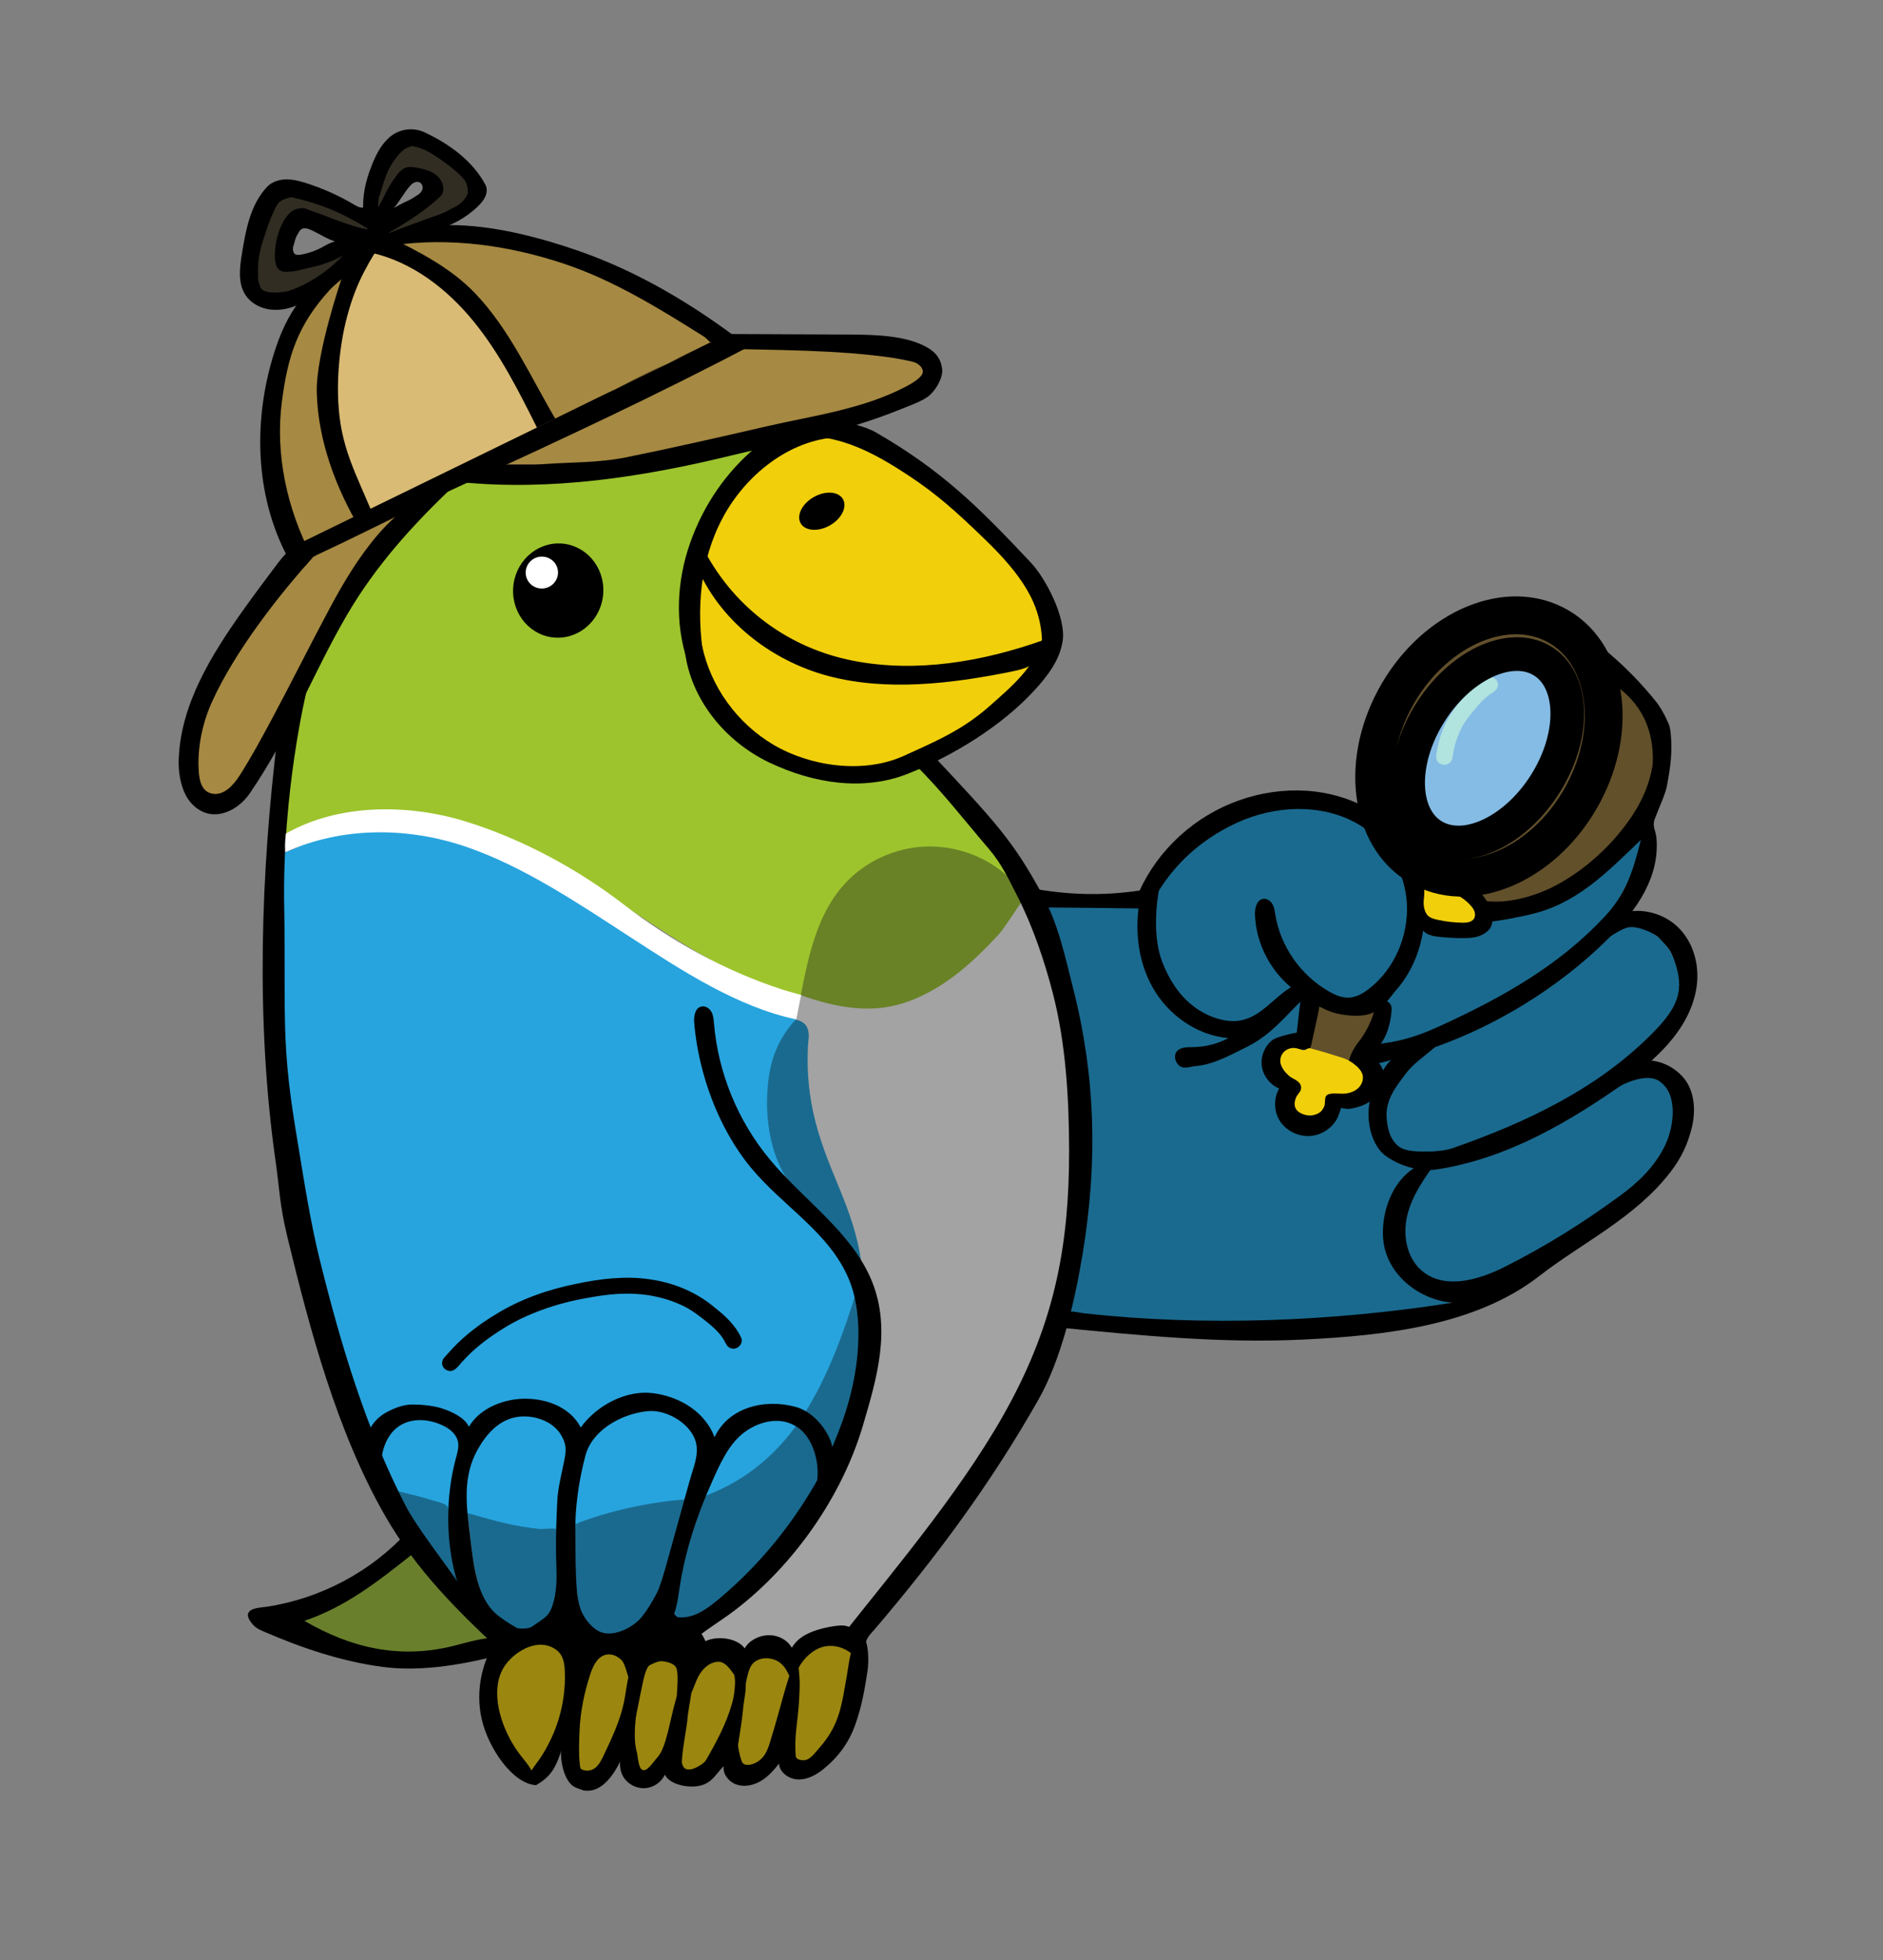 <?xml version="1.0" encoding="UTF-8"?> <svg xmlns="http://www.w3.org/2000/svg" width="99" height="103" viewBox="0 0 99 103" fill="none"><rect x="0" y="0" width="99" height="103" fill="#808080" stroke="none"/> <g clip-path="url(#clip0_1177_916)"> <path d="M72.243 58.621C72.205 58.418 72.037 58.35 71.828 58.342L72.164 59.182C72.214 58.995 72.278 58.808 72.243 58.621Z" fill="#1A6A8F"></path> <path d="M66.667 56.825C66.294 56.448 66.099 56.136 66.333 55.613C66.546 55.14 66.967 54.887 67.458 54.663C67.693 54.554 68.117 54.57 68.318 54.415C68.322 54.412 68.393 54.096 68.398 54.093C68.312 53.949 68.299 54.009 68.455 53.922C68.465 53.916 68.347 53.75 68.357 53.745C68.355 53.718 68.416 53.509 68.414 53.482C68.381 53.406 68.438 53.273 68.468 53.198C68.504 52.718 68.558 52.728 68.988 52.542C69.105 52.491 69.244 52.521 69.344 52.593C69.347 52.593 69.351 52.592 69.355 52.592C69.317 52.524 69.381 52.568 69.519 52.601C69.522 52.602 69.525 52.603 69.528 52.605L69.322 52.09C67.806 51.967 65.818 52.879 65.124 53.439C64.829 53.677 64.892 54.3 64.566 54.497C63.859 54.922 65.982 56.253 66.432 56.931C66.581 57.156 66.79 57.34 66.933 57.566C66.909 57.286 66.86 57.02 66.667 56.825Z" fill="#1A6A8F"></path> <path d="M69.613 58.163C69.564 58.178 69.514 58.193 69.463 58.208C69.259 58.265 69.124 58.136 69.091 57.981C68.973 57.995 68.859 58 68.751 57.982C68.523 57.945 68.396 57.69 68.469 57.517C68.416 57.469 68.371 57.417 68.333 57.361C68.31 57.349 68.287 57.336 68.264 57.322C68.204 57.283 68.164 57.231 68.142 57.174C68.104 57.148 68.069 57.112 68.042 57.062C67.997 56.98 67.951 56.882 67.913 56.779C67.89 56.736 67.875 56.691 67.871 56.644C67.869 56.638 67.867 56.632 67.865 56.625C67.773 56.584 67.694 56.531 67.627 56.465C67.549 56.444 67.472 56.42 67.394 56.399C67.374 56.394 67.357 56.386 67.34 56.379C67.354 56.456 67.337 56.528 67.3 56.588C67.498 56.862 67.558 57.158 67.561 57.526C67.566 58.167 67.799 58.571 68.397 58.896C69.006 59.227 69.501 58.903 69.905 58.444C69.743 58.432 69.636 58.301 69.613 58.163Z" fill="#1A6A8F"></path> <path d="M68.379 59.6C67.981 59.455 67.579 59.184 67.305 58.842C67.609 59.555 68.566 59.923 69.294 59.621C68.997 59.704 68.682 59.709 68.379 59.6Z" fill="#1A6A8F"></path> <path d="M71.689 57.998C71.418 58.233 71.076 58.301 70.773 58.494C70.904 58.464 71.05 58.45 71.223 58.415C71.413 58.377 71.636 58.334 71.827 58.341L71.689 57.998Z" fill="#1A6A8F"></path> <path d="M72.165 59.181C72.149 59.245 72.133 59.308 72.123 59.373C72.084 59.625 72.212 59.953 72.474 59.953L72.165 59.181Z" fill="#1A6A8F"></path> <path d="M77.595 33.166C75.065 34.421 73.171 36.831 72.591 39.532C72.355 40.629 72.329 41.783 72.653 42.857C72.978 43.931 73.673 44.917 74.663 45.489C76.182 46.366 78.196 46.134 79.704 45.232C81.211 44.33 82.272 42.855 83.038 41.304C83.565 40.233 83.976 39.095 84.084 37.914C84.192 36.734 83.983 35.504 83.346 34.495C82.709 33.486 81.489 32.536 80.276 32.419C80.009 32.394 79.82 32.194 79.574 32.301C79.328 32.407 79.157 33.027 79.137 33.287C79.113 33.605 79.366 33.886 79.655 34.036C79.944 34.185 80.217 34.511 80.524 34.623C81.391 34.94 82.087 35.441 82.369 36.3C82.65 37.158 82.604 38.093 82.39 38.97C81.844 41.219 80.175 43.184 78.01 44.137C77.282 44.457 76.456 44.668 75.687 44.462C74.655 44.185 73.954 43.184 73.789 42.156C73.624 41.127 73.905 40.077 74.29 39.104C74.978 37.368 76.11 35.67 77.86 34.916C78.34 34.71 79.399 34.582 79.92 34.521C80.533 34.449 80.161 32.901 79.832 32.505C79.595 32.221 78.869 32.542 78.507 32.643C78.141 32.743 77.872 33.029 77.595 33.166Z" fill="#62502B"></path> <path d="M80.032 35.168C79.427 35.031 79.24 35.892 79.853 35.99C79.908 35.995 80.03 36.017 80.087 36.027C80.136 36.042 80.186 36.053 80.238 36.046C80.451 36.057 80.632 35.877 80.658 35.678C80.69 35.3 80.35 35.199 80.032 35.168Z" fill="#B1E3DF"></path> <path d="M54.772 47.458C55.699 47.394 56.857 47.256 57.785 47.303C58.714 47.35 59.612 47.939 60.379 47.425C60.956 47.039 61.112 45.813 61.542 45.276C63.011 43.447 65.383 42.665 67.756 42.437C70.129 42.208 72.691 43.365 73.678 45.473C74.647 47.542 74.328 49.194 73.424 51.295C73.206 51.802 71.853 52.95 71.405 53.032C70.355 53.227 68.947 52.214 67.913 52.479C67.065 52.697 66.611 53.888 65.833 54.279C65.017 54.691 64.067 53.592 63.198 53.303C62.329 53.015 61.37 52.707 60.517 53.043" fill="#1A6A8F"></path> <path d="M71.362 57.999C72.135 58.018 72.813 57.226 72.655 56.49C72.582 56.147 72.187 56.093 72.169 55.744C72.136 55.086 72.995 54.305 73.016 53.645C73.027 53.304 72.855 52.968 72.91 52.632C72.984 52.175 73.432 51.881 73.717 51.51C74.235 50.837 73.906 49.44 74.614 48.956C75.36 48.446 76.378 48.856 77.288 48.833C77.586 48.826 77.807 48.945 77.92 48.676C77.978 48.536 77.943 48.282 78.052 48.173C78.122 48.102 78.729 48.31 78.827 48.29C79.509 48.147 80.191 48.005 80.84 47.953C82.94 47.031 84.836 45.664 86.356 43.978C86.002 45.684 85.229 47.307 84.12 48.675C85.228 48.252 86.574 48.6 87.387 49.443C88.199 50.286 88.475 51.558 88.172 52.678C87.87 53.798 87.028 54.751 85.976 55.295C86.895 55.998 87.873 56.787 88.13 57.896C88.418 59.133 87.712 60.386 86.875 61.361C85.459 63.008 83.618 64.252 81.751 65.398C79.74 66.633 77.671 67.781 75.723 68.691C69.853 69.895 63.793 70.216 57.828 69.64C57.311 69.591 56.74 69.504 56.42 69.109C56.083 68.693 56.156 68.1 56.237 67.575C57.248 61.042 56.62 53.769 54.776 47.417" fill="#1A6A8F"></path> <path d="M77.401 46.428C77.658 47.035 78.01 47.724 78.674 47.852C78.895 47.894 79.124 47.865 79.346 47.826C81.481 47.453 83.39 46.222 84.848 44.659C85.674 43.774 86.382 42.762 86.762 41.625C87.143 40.489 87.173 39.218 86.691 38.12C86.242 37.1 85.397 36.304 84.572 35.536C84.54 37.257 84.466 39.006 83.897 40.637C82.924 43.43 80.443 45.684 77.401 46.428Z" fill="#62502B"></path> <path d="M69.331 52.831C69.167 53.628 68.935 54.401 68.847 55.21C69.547 55.195 70.336 55.714 70.887 56.131C71.214 55.727 71.562 55.058 71.82 54.607C72.076 54.157 72.413 53.427 72.427 52.913C72.058 53.288 71.268 53.342 70.746 53.233C70.225 53.122 69.802 53.107 69.352 52.83C69.342 52.869 69.33 52.908 69.331 52.831Z" fill="#62502B"></path> <path d="M81.621 35.41C81.236 34.921 80.379 34.738 79.745 34.741C79.111 34.745 77.943 35.264 77.397 35.578C75.864 36.458 75.019 37.751 74.5 39.405C74.23 40.269 73.938 41.623 74.221 42.481C74.505 43.34 75.738 43.892 76.665 43.911C77.262 43.923 78.375 43.435 78.873 43.115C80.519 42.061 81.349 40.73 81.921 38.897C82.085 38.368 82.065 37.731 82.013 37.182C81.962 36.633 81.942 35.817 81.621 35.41Z" fill="#85BCE5"></path> <path d="M72.058 42.562C69.959 41.354 67.433 41.25 65.136 42.062C62.84 42.873 60.91 44.624 59.92 46.797C58.021 47.087 56.068 47.037 54.13 46.658C54.236 46.999 54.341 47.342 54.447 47.684C56.315 47.695 58.48 47.719 60.408 47.748C61.4 45.693 62.977 44.18 65.043 43.232C67.108 42.285 69.684 42.204 71.587 43.422C73.007 44.33 73.888 45.866 73.969 47.519C74.049 49.172 73.328 50.9 72.004 51.941C71.693 52.185 71.334 52.403 70.936 52.425C70.552 52.447 70.184 52.284 69.854 52.093C68.38 51.243 67.326 49.736 67.055 48.088C67.023 47.897 67 47.7 66.908 47.529C66.816 47.358 66.634 47.216 66.435 47.233C66.084 47.265 65.969 47.708 65.98 48.05C66.029 49.595 66.819 51.101 68.076 52.045C68.705 52.516 69.537 53.091 70.31 53.267C70.882 53.396 71.813 53.474 72.298 53.15C72.951 52.714 73.033 52.453 73.393 52.045C74.607 50.667 75.066 48.783 74.853 46.983C74.641 45.184 73.535 43.411 72.058 42.562Z" fill="black"></path> <path d="M59.95 47.144C59.638 48.746 59.797 50.468 60.604 51.895C61.41 53.322 62.91 54.41 64.582 54.553C64.013 54.856 63.368 55.02 62.721 55.027C62.416 55.03 62.059 55.021 61.87 55.254C61.688 55.48 61.787 55.837 62.018 56.016C62.249 56.194 62.602 56.046 62.896 56.019C63.816 55.939 64.721 55.425 65.547 55.02C66.891 54.362 67.674 53.268 68.627 52.398C68.81 52.23 68.719 52.188 68.616 51.966C68.547 51.821 68.367 51.751 68.203 51.766C68.04 51.781 67.892 51.863 67.756 51.953C66.93 52.495 66.296 53.375 65.329 53.603C64.726 53.746 64.084 53.602 63.523 53.346C62.318 52.797 61.56 51.738 61.097 50.526C60.633 49.312 60.735 47.548 61.03 46.285C60.72 46.34 60.156 46.96 59.95 47.144Z" fill="black"></path> <path d="M68.485 51.685C68.378 52.473 68.178 54.266 68.178 54.266C68.178 54.266 67.144 54.442 66.856 54.688C66.465 55.022 66.265 55.553 66.344 56.053C66.422 56.551 66.775 57 67.251 57.203C66.947 57.735 66.969 58.428 67.31 58.937C67.651 59.446 68.292 59.749 68.914 59.694C69.537 59.639 70.113 59.228 70.355 58.667C70.395 58.574 70.513 58.216 70.513 58.216C70.513 58.216 70.773 58.289 70.922 58.271C71.395 58.214 71.864 58.048 72.221 57.74C72.578 57.432 72.808 56.972 72.769 56.51C72.729 56.049 72.389 55.609 71.926 55.503C72.331 55.278 72.636 54.851 72.838 54.442C73.026 54.061 73.145 53.484 73.165 53.062C73.188 52.593 72.797 52.615 72.454 52.359C72.227 53.342 72.017 54.003 71.397 54.797C71.137 55.129 70.944 55.538 70.874 55.95C71.227 55.869 71.59 56.187 71.611 56.538C71.633 56.89 71.375 57.22 71.048 57.372C70.722 57.524 70.088 57.231 69.768 57.398C69.499 57.537 69.568 57.765 69.374 57.994C69.181 58.223 69.209 58.621 68.906 58.629C68.601 58.636 68.18 58.353 68.132 58.06C68.067 57.675 68.516 57.358 68.41 56.983C68.31 56.63 67.756 56.56 67.523 56.273C67.337 56.045 67.316 55.703 67.471 55.453C67.627 55.204 67.95 55.064 68.244 55.119C68.439 55.156 68.662 55.261 68.817 55.14C68.901 55.075 68.928 54.965 68.951 54.862C69.062 54.353 69.174 53.844 69.286 53.335C69.348 53.051 69.451 52.492 69.371 52.212C69.293 51.934 68.779 51.723 68.485 51.685Z" fill="black"></path> <path d="M74.613 48.562C74.793 49.057 75.172 49.183 75.668 49.233C76.163 49.281 77.06 49.345 77.548 49.251C77.816 49.198 78.077 49.071 78.265 48.877C78.513 48.622 78.516 48.163 78.405 47.83C78.224 47.288 77.788 46.875 77.406 46.357C77.066 45.893 76.316 46.084 75.796 45.819C75.554 45.695 75.31 45.563 75.04 45.514C74.77 45.466 74.371 45.224 74.185 45.421C74 45.618 74.094 46.27 74.323 46.416C74.487 46.52 74.699 46.492 74.893 46.488C75.735 46.467 76.505 46.936 77.151 47.461C77.267 47.556 77.384 47.656 77.461 47.783C77.538 47.91 77.571 48.072 77.51 48.208C77.447 48.35 77.295 48.412 77.139 48.441C76.984 48.47 76.823 48.477 76.665 48.458C76.4 48.424 76.135 48.391 75.87 48.357C75.676 48.333 75.481 48.308 75.301 48.236C75.121 48.164 75.033 48.095 74.959 47.92C74.879 47.735 74.862 47.392 74.888 47.193C74.913 46.993 74.932 46.673 74.826 46.502C74.719 46.33 74.41 46.428 74.267 46.573C74.183 46.658 74.172 46.786 74.168 46.903C74.152 47.381 74.183 47.86 74.261 48.331C74.285 48.477 74.317 48.629 74.416 48.74C74.516 48.852 74.551 48.709 74.613 48.562Z" fill="black"></path> <path d="M86.734 38.082C87.25 39.755 86.752 41.486 85.761 42.945C84.77 44.404 83.331 45.733 81.746 46.557C80.671 47.114 79.253 47.512 78.049 47.342C77.673 47.7 77.696 48.506 78.219 48.454C78.872 48.388 79.667 48.231 80.379 48.073C82.871 47.523 84.449 45.883 86.269 44.137C85.84 45.869 85.448 47.009 84.371 48.164C81.98 50.728 79.041 52.386 75.744 53.902C74.807 54.333 73.855 54.688 72.719 54.827C72.484 54.856 72.273 55.075 72.041 55.119C71.671 55.19 71.925 55.739 72.17 55.845C72.416 55.951 72.916 55.76 73.177 55.698C77.378 54.708 81.537 52.324 84.562 49.319C86.078 47.814 87.269 46.062 87.088 44.037C87.05 43.62 86.855 43.438 86.999 43.042C87.209 42.465 87.555 41.759 87.642 41.288C87.832 40.269 87.93 39.528 87.841 38.571C87.818 38.319 87.775 38.057 87.622 37.853C87.469 37.648 87.175 37.523 86.939 37.63C86.704 37.74 86.649 38.125 86.734 38.082Z" fill="black"></path> <path d="M81.765 32.356C83.814 33.501 85.614 35.063 87.069 36.873C87.296 37.154 87.69 37.83 87.756 38.18C87.83 38.576 87.521 38.606 87.35 38.973C87.179 39.341 86.972 39.7 86.896 40.096C86.958 38.326 86.284 36.906 84.777 35.914C84.912 36.271 84.803 37.1 84.761 37.49C84.33 35.773 83.131 33.406 81.765 32.356Z" fill="black"></path> <path d="M75.695 54.812C74.866 55.549 74.325 55.853 73.867 56.475C73.41 57.097 73.028 57.562 72.913 58.318C72.855 58.705 72.959 59.412 73.144 59.759C73.41 60.257 73.731 60.44 74.307 60.491C74.882 60.542 75.82 60.529 76.363 60.34C80.269 58.979 84.086 57.176 86.977 54.195C87.534 53.62 88.079 52.979 88.237 52.203C88.363 51.581 88.208 50.939 87.983 50.345C87.794 49.84 87.585 49.674 87.196 49.259C87.025 49.076 86.109 48.624 85.594 48.737C85.079 48.849 84.117 49.611 83.644 49.84C83.948 49.254 84.709 48.344 85.282 47.996C86.281 47.663 87.495 47.999 88.252 48.754C89.008 49.509 89.325 50.62 89.222 51.67C89.12 52.721 88.63 53.712 87.965 54.548C87.3 55.383 86.464 56.076 85.608 56.774C82.572 58.923 79.296 60.865 75.591 61.446C74.657 61.592 73.655 61.299 72.884 60.765C71.947 60.117 71.693 58.307 72.218 57.31C72.741 56.315 72.723 55.127 75.695 54.812Z" fill="black"></path> <path d="M85.814 55.84C86.814 55.516 87.815 55.878 88.453 56.569C89.09 57.259 89.172 58.327 88.954 59.232C88.734 60.137 88.399 60.844 87.827 61.589C85.991 63.985 83.175 65.31 80.928 67.057C77.569 69.666 72.811 70.188 68.522 70.395C64.233 70.603 59.942 70.182 55.672 69.762C55.457 69.454 55.573 69.157 55.918 68.995C56.262 68.834 56.655 68.979 57.035 69.02C63.312 69.71 70.047 69.456 76.351 68.459C74.481 68.284 72.823 66.857 72.715 65.034C72.607 63.211 73.631 61.139 75.587 60.954C74.925 61.858 74.248 62.793 73.987 63.873C73.726 64.952 73.975 66.225 74.889 66.886C76.095 67.757 77.811 67.236 79.144 66.559C81.342 65.444 83.162 64.301 85.147 62.857C86.134 62.139 86.999 61.305 87.527 60.222C88.055 59.139 88.229 57.404 87.18 56.779C86.564 56.411 85.406 56.889 84.807 57.285C85.039 56.848 85.582 55.798 85.814 55.84Z" fill="black"></path> <path d="M74.807 46.466C74.919 46.732 74.884 47.013 74.855 47.292C74.827 47.571 74.879 47.932 75.085 48.127C75.215 48.249 75.402 48.295 75.578 48.335C76.022 48.436 76.474 48.485 76.93 48.489C77.132 48.49 77.362 48.458 77.479 48.298C77.553 48.197 77.565 48.063 77.534 47.944C77.503 47.825 77.433 47.718 77.355 47.623C77.019 47.217 76.515 46.959 76.029 46.741C75.651 46.571 75.244 46.423 74.807 46.466Z" fill="#F1CF0B"></path> <path d="M68.883 55.089C68.751 55.056 68.637 55.208 68.504 55.183C68.369 55.157 68.243 55.098 68.108 55.078C67.857 55.039 67.59 55.149 67.441 55.349C67.292 55.55 67.27 55.831 67.387 56.05C67.517 56.297 67.737 56.557 67.985 56.678C68.249 56.806 68.463 56.981 68.397 57.253C68.362 57.395 68.199 57.534 68.142 57.669C68.04 57.914 67.986 58.256 68.339 58.47C68.567 58.61 68.869 58.655 69.127 58.58C69.387 58.505 69.516 58.38 69.624 58.139C69.691 57.991 69.622 57.684 69.741 57.57C69.922 57.397 70.398 57.488 70.652 57.473C70.927 57.458 71.204 57.37 71.404 57.186C71.604 57.001 71.711 56.712 71.631 56.456C71.52 56.102 70.981 55.714 70.618 55.602C69.972 55.402 69.52 55.248 68.883 55.089Z" fill="#F1CF0B"></path> <path d="M78.055 35.654C77.576 35.96 77.182 36.372 76.819 36.799C76.248 37.458 75.818 38.234 75.629 39.08C75.586 39.255 75.551 39.433 75.523 39.611C75.491 39.756 75.494 39.916 75.597 40.034C75.763 40.247 76.118 40.24 76.279 40.024C76.36 39.928 76.365 39.805 76.383 39.688C76.408 39.532 76.439 39.377 76.475 39.223C76.457 39.235 76.702 38.458 76.904 38.137C77.055 37.831 77.837 36.854 78.229 36.572C78.372 36.431 78.596 36.362 78.696 36.187C78.938 35.8 78.415 35.369 78.055 35.654Z" fill="#B1E3DF"></path> <path d="M81.296 41.106C82.861 38.556 82.751 35.69 81.051 34.706C79.35 33.722 76.703 34.992 75.138 37.542C73.573 40.093 73.683 42.958 75.383 43.941C77.084 44.926 79.731 43.656 81.296 41.106Z" stroke="black" stroke-width="1.77" stroke-miterlimit="10"></path> <path d="M83.227 41.736C85.134 38.191 84.466 34.195 81.735 32.81C79.004 31.426 75.244 33.177 73.337 36.722C71.429 40.267 72.098 44.263 74.829 45.648C77.56 47.032 81.32 45.281 83.227 41.736Z" stroke="black" stroke-width="1.991" stroke-miterlimit="10"></path> <path d="M14.996 44.023C14.632 36.742 18.009 30.589 23.199 26.083C23.935 25.398 24.561 25.282 25.614 25.289C30.241 25.316 35.782 24.567 40.112 23.262C38.309 25.143 36.413 27.966 35.968 30.646C35.834 32.631 36.227 34.593 37.069 36.405C37.911 38.215 39.383 39.578 41.256 40.376C42.919 41.084 44.378 41.24 46.172 40.952C46.812 40.849 47.812 40.139 48.452 40.237C49.65 40.419 50.16 42.114 50.92 43.031C51.709 43.985 52.917 45.511 53.224 46.425C51.671 45.13 47.86 44.25 45.686 45.705C43.512 47.16 42.567 49.806 42.334 52.36C36.023 51.041 31.646 45.632 25.472 43.804C22.167 42.825 18.058 42.58 14.996 44.023Z" fill="#9DC42D"></path> <path d="M43.196 22.595C41.364 22.945 39.476 24.535 38.35 25.985C37.224 27.434 36.554 29.081 36.348 30.885C36.042 33.574 37.292 36.625 39.337 38.455C41.356 40.261 44.399 40.726 47.065 40.074C49.73 39.423 52.05 37.784 53.949 35.849C54.529 35.259 55.102 34.583 55.183 33.771C55.249 33.112 54.978 32.47 54.672 31.881C53.385 29.407 51.384 27.331 49.108 25.663C47.391 24.403 45.198 22.856 43.196 22.595Z" fill="#F1CF0B"></path> <path d="M14.977 44.787C14.208 56.187 15.341 68.266 20.583 78.355C24.005 79.391 27.461 81.694 31.04 81.468C36.461 81.126 41.787 77.141 43.896 72.269C44.379 71.152 45.34 69.377 45.133 68.184C44.921 66.957 43.846 65.618 43.035 64.659C41.554 62.908 39.475 61.001 38.228 59.085C36.981 57.169 36.734 55.309 36.845 52.977C37.853 55.972 35.802 56.498 41.267 61.869C41.256 59.758 40.794 58.048 40.784 55.937C40.782 55.61 41.861 53.566 41.861 53.566L39.425 52.722C39.425 52.722 29.781 46.171 23.561 44.119C22.263 43.691 20.193 43.694 18.823 43.738C16.897 43.8 16.171 44.373 14.977 44.787Z" fill="#27A4DE"></path> <path d="M20.573 78.28C21.59 80.024 22.72 81.716 24.09 83.176C23.978 82.201 23.779 81.327 23.667 80.352C23.633 80.055 23.619 79.782 23.559 79.269C23.529 79.015 23.088 78.955 22.794 78.862C22.066 78.631 21.366 78.475 20.573 78.28Z" fill="#1A6A8F"></path> <path d="M24.565 79.511C24.765 80.894 24.806 82.253 25.255 83.579C25.397 83.998 25.799 84.581 26.072 84.933C26.345 85.285 26.786 85.578 27.233 85.651C28.047 85.784 28.785 85.086 29.114 84.349C29.443 83.613 29.337 82.881 29.31 82.08C29.295 81.613 29.307 81.7 29.292 81.233C29.288 81.121 29.249 80.75 29.253 80.371C29.254 80.275 28.518 80.365 28.355 80.347C26.903 80.192 26.086 79.933 24.565 79.511Z" fill="#1A6A8F"></path> <path d="M30.267 80.081C30.188 81.474 30.111 82.889 30.43 84.248C30.54 84.718 30.713 85.2 31.086 85.516C31.72 86.054 32.752 85.91 33.41 85.398C34.067 84.884 34.427 84.098 34.705 83.323C35.232 81.85 35.562 80.404 36.053 78.792C34.08 78.939 31.947 79.421 30.267 80.081Z" fill="#1A6A8F"></path> <path d="M45.235 71.062C44.666 75.513 42.471 79.609 39.262 82.838C38.457 83.649 37.744 84.252 36.724 84.785C36.52 84.892 36.208 85.238 35.732 85.109C35.526 85.053 35.412 84.851 35.393 84.643C35.373 84.435 35.461 83.918 35.507 83.716C35.919 81.925 36.293 80.598 37.111 78.595C39.296 77.778 41.005 76.29 42.244 74.358C43.482 72.427 44.322 70.162 45.055 67.781C45.391 68.686 45.325 70.355 45.235 71.062Z" fill="#1A6A8F"></path> <path d="M41.784 53.632C40.684 54.871 40.393 56.128 40.333 57.617C40.272 59.107 40.602 60.894 41.488 62.109C42.606 63.645 44.645 65 45.469 66.659C44.902 63.85 43.704 61.491 42.833 58.646C42.473 57.47 42.508 55.849 42.523 54.623C42.527 54.337 42.531 54.03 42.362 53.796C42.192 53.564 41.879 53.524 41.784 53.632Z" fill="#1A6A8F"></path> <path d="M17.946 14.691C16.332 15.594 15.44 17.368 14.981 19.121C14.158 22.266 14.458 25.675 15.818 28.634C16.707 28.217 17.595 27.799 18.484 27.381C18.596 27.329 18.714 27.269 18.77 27.162C18.844 27.02 18.779 26.85 18.716 26.703C17.762 24.493 17.025 22.132 17.146 19.736C17.201 18.637 17.436 17.554 17.67 16.477C17.798 15.889 17.926 15.302 17.946 14.691Z" fill="#A68942"></path> <path d="M20.972 27.079C18.816 27.308 16.814 28.385 15.242 29.842C13.672 31.299 12.5 33.118 11.544 35.013C10.706 36.676 10.01 38.474 10.089 40.322C10.105 40.687 10.153 41.059 10.318 41.386C10.482 41.713 10.781 41.994 11.149 42.066C11.764 42.186 12.328 41.72 12.734 41.255C14.304 39.452 15.146 37.179 16.136 35.023C17.432 32.198 19.024 29.504 20.972 27.079Z" fill="#A68942"></path> <path d="M20.848 12.933C24.051 15.026 26.656 17.977 28.3 21.374C28.471 21.727 28.662 22.116 29.03 22.274C29.545 22.496 30.121 22.163 30.587 21.854C32.863 20.346 35.307 19.077 37.861 18.078C36.446 16.428 34.541 15.22 32.505 14.383C30.468 13.547 28.297 13.065 26.117 12.697C24.299 12.39 22.366 12.17 20.659 12.853C20.797 12.944 20.936 13.035 20.848 12.933Z" fill="#A68942"></path> <path d="M26.077 24.398C28.83 22.963 31.584 21.526 34.337 20.09C35.939 19.254 37.581 18.405 39.376 18.126C40.902 17.889 42.461 18.078 43.987 18.306C45.273 18.499 46.556 18.72 47.831 18.97C48.253 19.052 48.781 19.265 48.749 19.683C48.724 20.01 48.358 20.194 48.043 20.313C41.068 22.932 33.658 24.956 26.077 24.398Z" fill="#A68942"></path> <path d="M19.761 13.247C18.291 15.024 17.58 17.332 17.563 19.61C17.546 21.888 18.191 24.138 19.198 26.194C19.319 26.441 19.297 26.93 19.564 27.017C19.876 27.12 20.377 26.709 20.655 26.533C22.62 25.289 24.715 24.241 26.897 23.409C27.316 23.249 28.262 22.984 28.475 22.599C28.713 22.168 28.069 21.724 27.881 21.27C26.982 19.094 25.542 17.128 23.819 15.485C22.696 14.414 21.271 13.475 19.761 13.247Z" fill="#D9BB75"></path> <path d="M19.871 10.905C19.916 10.054 20.25 9.238 20.671 8.488C20.849 8.17 21.076 7.837 21.432 7.731C21.814 7.619 22.216 7.807 22.556 8.007C22.982 8.258 23.387 8.538 23.78 8.834C24.001 9.001 24.221 9.177 24.38 9.401C24.539 9.625 24.632 9.908 24.571 10.175C24.518 10.411 24.349 10.611 24.15 10.755C23.951 10.9 23.719 10.996 23.491 11.09C22.692 11.421 21.894 11.751 21.095 12.082C20.872 12.175 20.643 12.269 20.401 12.28C21.28 11.714 22.162 11.146 22.962 10.476C23.188 10.288 23.065 10.223 23.066 9.933C23.066 9.724 23.153 9.54 22.985 9.409C22.743 9.218 22.511 9.14 22.209 9.064C21.924 8.992 21.685 8.741 21.401 8.819C21.033 8.92 20.782 9.25 20.588 9.571C20.304 10.041 20.076 10.542 19.871 10.905Z" fill="#322D22"></path> <path d="M18.151 13.37C17.615 13.847 17.073 14.324 16.46 14.703C15.847 15.083 15.154 15.364 14.43 15.412C14.188 15.428 13.916 15.406 13.755 15.23C13.657 15.123 13.619 14.977 13.592 14.835C13.375 13.645 13.819 12.444 14.256 11.311C14.378 10.995 14.52 10.654 14.822 10.487C15.124 10.319 15.5 10.374 15.838 10.453C17.1 10.744 18.297 11.288 19.335 12.041C18.446 11.87 17.578 11.598 16.753 11.234C16.345 11.054 15.879 10.849 15.469 11.027C15.193 11.146 15.017 11.413 14.888 11.678C14.608 12.247 14.459 12.876 14.455 13.505C14.454 13.733 14.483 13.986 14.658 14.138C14.851 14.304 15.144 14.283 15.399 14.244C16.348 14.098 17.275 13.822 18.151 13.37Z" fill="#322D22"></path> <path d="M42.103 52.286C42.512 50.191 42.979 47.979 44.455 46.397C45.505 45.27 47.023 44.569 48.584 44.49C50.144 44.411 51.726 44.955 52.887 45.968C53.367 46.388 53.805 46.994 53.635 47.6C53.562 47.864 53.382 48.086 53.206 48.299C51.706 50.103 49.996 51.884 47.748 52.659C45.922 53.286 43.843 53.17 42.103 52.286Z" fill="#698226"></path> <path d="M52.478 49.142C51.134 50.582 49.721 51.877 47.843 52.596C45.963 53.314 44.117 52.999 42.104 52.303C42.018 52.709 41.932 53.191 41.849 53.586C42.172 53.65 42.407 53.822 42.488 54.136C42.569 54.449 42.492 54.668 42.477 54.992C42.409 56.413 42.544 57.655 42.878 58.966C43.552 61.61 44.886 63.509 45.275 66.282C45.987 69.979 45.456 74.438 43.852 77.866C42.248 81.295 39.907 83.821 36.57 85.735C36.835 86.787 38.44 86.982 39.397 86.745C39.821 86.641 40.419 86.887 40.843 86.783C41.267 86.68 41.999 86.522 41.752 86.874C42.482 85.953 43.854 85.41 44.956 85.858C47.082 83.434 48.751 80.577 50.775 78.073C57.612 69.61 58.701 56.124 53.779 47.309C53.278 47.98 52.806 48.791 52.478 49.142Z" fill="#A3A3A3"></path> <path d="M27.933 93.047C27.164 92.404 26.493 91.623 26.114 90.707C25.736 89.791 25.67 88.729 26.069 87.819C26.468 86.909 27.367 86.189 28.38 86.112C28.754 86.083 29.153 86.147 29.443 86.377C29.803 86.663 29.928 87.142 29.982 87.591C30.221 89.582 29.427 91.667 27.933 93.047Z" fill="#9B8610"></path> <path d="M30.612 93.344C30.234 92.458 30.099 91.483 30.162 90.525C30.224 89.567 30.478 88.627 30.849 87.737C30.966 87.456 31.096 87.177 31.294 86.944C31.492 86.711 31.766 86.527 32.075 86.49C32.46 86.443 32.849 86.641 33.089 86.938C33.327 87.236 33.429 87.62 33.442 87.997C33.454 88.375 33.384 88.75 33.309 89.12C33.155 89.885 32.978 90.65 32.662 91.368C32.346 92.084 31.881 92.754 31.237 93.218C31.136 93.292 31.027 93.359 30.906 93.389C30.783 93.417 30.638 93.402 30.612 93.344Z" fill="#9B8610"></path> <path d="M33.564 93.172C33.144 92.484 33.096 91.635 33.198 90.841C33.3 90.046 33.538 89.272 33.651 88.479C33.698 88.15 33.727 87.808 33.897 87.52C34.097 87.18 34.494 86.955 34.896 86.965C35.298 86.976 35.686 87.226 35.842 87.586C35.967 87.873 35.947 88.199 35.915 88.508C35.857 89.061 35.767 89.611 35.629 90.15C35.375 91.149 34.946 92.132 34.209 92.871C34.03 93.05 33.783 93.226 33.564 93.172Z" fill="#9B8610"></path> <path d="M35.868 93.166C35.635 92.903 35.544 92.542 35.548 92.194C35.551 91.846 35.642 91.504 35.732 91.167C35.953 90.332 36.175 89.498 36.397 88.663C36.478 88.354 36.563 88.04 36.731 87.766C36.9 87.492 37.167 87.259 37.49 87.202C37.866 87.138 38.255 87.331 38.488 87.623C38.722 87.915 38.821 88.291 38.849 88.661C38.935 89.785 38.429 90.875 37.808 91.829C37.579 92.18 37.329 92.525 36.998 92.787C36.668 93.049 36.242 93.221 35.868 93.166Z" fill="#9B8610"></path> <path d="M38.827 93.114C38.639 92.38 38.726 91.607 38.857 90.861C38.988 90.115 39.162 89.369 39.14 88.612C39.131 88.292 39.09 87.957 39.229 87.666C39.38 87.35 39.721 87.155 40.066 87.066C40.533 86.945 41.106 87.024 41.371 87.415C41.532 87.652 41.547 87.953 41.544 88.236C41.528 89.418 41.258 90.596 40.757 91.673C40.573 92.069 40.353 92.458 40.022 92.751C39.693 93.042 39.234 93.224 38.827 93.114Z" fill="#9B8610"></path> <path d="M41.545 92.675C41.665 91.132 41.785 89.589 41.905 88.046C41.939 87.622 41.985 87.163 42.279 86.846C42.511 86.594 42.86 86.478 43.201 86.415C43.552 86.35 43.911 86.332 44.266 86.362C44.453 86.377 44.648 86.41 44.793 86.525C45.007 86.696 45.049 86.996 45.046 87.266C45.04 87.887 44.88 88.498 44.698 89.094C44.503 89.732 44.283 90.366 43.96 90.954C43.637 91.541 43.209 92.083 42.654 92.475C42.48 92.598 42.29 92.707 42.081 92.756C41.871 92.805 41.639 92.788 41.545 92.675Z" fill="#9B8610"></path> <path d="M15.611 85.355C17.282 86.082 18.996 86.767 20.807 87.033C22.618 87.299 24.554 87.115 26.127 86.198C24.703 84.68 23.279 83.164 21.855 81.647C21.79 81.578 21.719 81.505 21.626 81.484C21.47 81.448 21.325 81.565 21.209 81.671C19.493 83.234 17.443 84.447 15.229 85.212C15.462 85.307 15.696 85.403 15.611 85.355Z" fill="#697F2C"></path> <path d="M21.211 12.799C21.218 12.797 21.224 12.795 21.23 12.793C21.226 12.794 21.223 12.795 21.218 12.797C21.217 12.796 21.215 12.797 21.211 12.799Z" fill="black"></path> <path d="M20.394 12.28C21.354 11.691 22.335 11.097 23.149 10.327C23.377 10.111 23.338 9.73 23.177 9.468C23.015 9.206 22.732 9.033 22.433 8.94C22.134 8.846 21.819 8.773 21.506 8.775C21.247 8.776 20.989 9.024 20.835 9.219C20.428 9.735 20.172 10.371 19.871 10.902C19.845 11.206 19.889 11.485 19.861 11.788C20.202 11.381 20.413 11.284 20.754 10.878C20.955 10.639 21.285 10.091 21.486 9.852C21.558 9.766 21.633 9.678 21.731 9.619C21.829 9.56 21.956 9.535 22.059 9.584C22.189 9.644 22.245 9.808 22.208 9.945C22.171 10.081 22.061 10.189 21.937 10.261C21.813 10.334 21.665 10.445 21.535 10.505C20.704 10.891 20.292 11.131 19.907 11.713C19.877 11.759 19.847 11.807 19.844 11.862C19.837 11.977 19.953 12.064 20.064 12.103C20.176 12.143 20.328 12.202 20.394 12.28Z" fill="black"></path> <path d="M19.293 11.961C18.893 10.881 19.142 9.67 19.58 8.602C19.806 8.051 20.096 7.501 20.577 7.135C21.057 6.77 21.745 6.682 22.331 6.958C23.655 7.579 24.872 8.478 25.535 9.734C25.62 9.919 25.598 10.14 25.516 10.327C25.433 10.515 25.296 10.674 25.15 10.82C24.529 11.439 23.72 11.863 22.869 12.111C22.017 12.359 21.122 12.438 20.234 12.432C20.346 12.389 20.257 12.324 20.365 12.28C21.251 11.926 22.202 11.603 23.126 11.246C23.414 11.135 23.622 11.024 23.95 10.859C24.225 10.72 24.577 10.379 24.586 10.078C24.594 9.852 24.524 9.606 24.387 9.424C24.25 9.242 24.074 9.09 23.897 8.944C23.59 8.691 23.269 8.458 22.933 8.24C22.562 8.001 22.175 7.765 21.754 7.703C21.598 7.679 21.509 7.724 21.337 7.8C21.185 7.867 20.981 8.097 20.879 8.226C20.349 8.898 20.169 9.57 19.938 10.364C19.905 10.478 19.905 10.643 19.895 10.752C19.874 10.984 19.881 11.155 19.927 11.382C19.994 11.716 20.165 12.041 20.448 12.242C20.263 12.359 20.058 12.48 19.84 12.454C19.554 12.42 19.363 12.15 19.293 11.961Z" fill="black"></path> <path d="M18.111 13.382C17.355 13.845 16.547 14.019 15.698 14.21C15.461 14.263 15.047 14.331 14.817 14.254C14.524 14.156 14.462 13.876 14.45 13.551C14.428 12.94 14.573 12.294 14.83 11.761C14.938 11.538 15.076 11.316 15.265 11.149C15.455 10.979 15.838 10.882 16.084 10.968C17.238 11.366 18.28 11.879 19.488 12.068C19.53 12.075 19.578 12.086 19.595 12.123C19.621 12.177 19.565 12.232 19.515 12.266C19.046 12.577 18.491 12.836 17.929 12.756C17.311 12.669 16.875 12.314 16.305 12.064C16.116 11.981 15.966 11.983 15.875 12.027C15.748 12.091 15.713 12.211 15.617 12.366C15.513 12.534 15.485 12.764 15.42 12.949C15.383 13.051 15.402 13.227 15.467 13.314C15.539 13.409 15.686 13.405 15.807 13.384C16.244 13.309 16.665 13.156 17.045 12.933C17.183 12.852 17.326 12.781 17.478 12.732C17.624 12.686 17.641 12.648 17.774 12.659C18.274 12.701 18.891 12.663 19.316 12.403C19.443 12.326 19.592 12.232 19.731 12.287C19.862 12.337 19.91 12.505 19.866 12.636C19.822 12.766 19.71 12.863 19.597 12.944C19.128 13.28 18.529 13.444 18.111 13.382Z" fill="black"></path> <path d="M15.375 10.38C16.509 10.622 17.507 11 18.379 11.47C18.788 11.691 19.129 11.87 19.516 12.179C19.395 11.746 19.276 11.314 19.155 10.882C18.992 10.961 18.803 10.862 18.648 10.771C17.862 10.302 17.022 9.922 16.148 9.639C15.795 9.525 15.431 9.425 15.059 9.427C14.687 9.43 14.302 9.545 14.041 9.821C13.159 10.758 12.92 12.09 12.718 13.343C12.598 14.086 12.495 14.909 12.925 15.532C13.175 15.894 13.585 16.139 14.023 16.234C14.461 16.329 14.925 16.282 15.351 16.142C16.017 15.924 16.584 15.492 17.137 15.069C17.979 14.424 18.821 13.779 19.664 13.133C19.892 12.958 20.146 12.706 20.053 12.438C19.959 12.172 19.564 12.127 19.313 12.269C19.062 12.412 18.912 12.671 18.734 12.894C18.494 13.192 18.453 12.971 18.126 13.322C17.391 14.115 16.29 14.94 15.165 15.28C14.776 15.398 13.809 15.464 13.686 15.087C13.532 14.612 13.58 14.679 13.57 14.412C13.531 13.398 13.759 12.87 14.065 11.919C14.137 11.694 14.496 10.789 14.675 10.63C14.852 10.472 15.244 10.351 15.375 10.38Z" fill="black"></path> <path d="M18.997 27.892C17.668 25.706 16.714 23.149 16.654 20.608C16.607 18.579 17.962 14.634 17.962 14.634C17.962 14.634 18.481 13.791 18.746 13.346C19.274 12.993 19.801 12.639 20.329 12.286C19.367 13.826 18.765 14.734 18.262 16.585C17.789 18.328 17.579 20.768 17.98 22.69C18.198 23.735 18.548 24.582 18.973 25.564C19.175 26.032 19.376 26.498 19.578 26.966C19.642 27.111 19.706 27.268 19.672 27.423C19.609 27.719 19.25 27.838 18.997 27.892Z" fill="black"></path> <path d="M17.782 14.208C16.851 14.597 16.086 15.306 15.527 16.128C14.969 16.951 14.604 17.883 14.325 18.83C13.28 22.38 13.446 26.351 15.286 29.575C15.335 29.661 15.389 29.749 15.472 29.806C15.642 29.924 15.892 29.867 16.048 29.731C16.205 29.596 16.292 29.401 16.373 29.214C15.091 26.728 14.463 23.89 14.818 21.126C15.123 18.746 15.63 17.097 17.352 15.217C17.512 15.043 17.935 14.691 17.935 14.691C17.935 14.691 18.32 14.386 18.509 14.149C18.169 14.261 18.065 14.089 17.782 14.208Z" fill="black"></path> <path d="M28.233 22.474C27.262 20.536 26.28 18.581 24.902 16.892C23.524 15.203 21.7 13.779 19.542 13.285C19.539 13.076 19.537 12.86 19.621 12.667C19.706 12.474 19.901 12.312 20.115 12.328C20.212 12.336 20.303 12.38 20.392 12.423C22.037 13.228 23.702 14.084 24.959 15.392C26.827 17.337 27.922 19.876 29.285 22.156C31.927 20.589 34.686 19.21 37.54 18.022C37.621 17.998 37.373 18.092 37.454 18.068C37.208 17.908 37.214 17.814 36.965 17.659C34.639 16.202 32.268 14.732 29.654 13.86C26.759 12.895 23.638 12.454 20.609 12.899C20.614 12.677 20.263 12.545 20.268 12.323C21.205 12.073 22.682 11.784 24.078 11.835C26.265 11.913 28.544 12.531 30.457 13.198C33.592 14.292 36.462 16.018 39.082 18.015C38.604 17.953 37.841 18.047 37.363 17.985" fill="black"></path> <path d="M15.643 29.63C18.612 28.291 21.288 26.867 24.311 25.483C29.502 23.107 34.667 20.698 39.607 18.092C39.495 17.847 38.685 17.604 38.41 17.621C38.135 17.638 38.125 17.64 37.879 17.76C36.992 18.192 35.86 18.745 34.973 19.179C28.521 22.325 22.067 25.472 15.614 28.62C15.4 28.725 15.17 28.843 15.067 29.055C14.964 29.265 15.459 29.599 15.643 29.63Z" fill="black"></path> <path d="M16.563 29.168C14.63 31.284 12.334 34.267 11.158 36.856C10.663 37.944 10.394 39.161 10.439 40.35C10.461 40.948 10.56 41.596 11.163 41.709C11.776 41.823 12.28 41.253 12.61 40.737C13.219 39.783 13.754 38.788 14.288 37.794C15.324 35.863 16.308 33.879 17.344 31.949C18.084 30.568 18.885 29.229 19.917 28.039C20.948 26.848 22.302 25.859 23.866 25.532C21.686 27.589 19.742 29.748 18.242 32.317C16.454 35.376 15.307 38.493 13.149 41.668C12.707 42.319 11.945 42.854 11.147 42.786C10.537 42.735 10.017 42.291 9.749 41.756C9.481 41.222 9.378 40.553 9.395 39.958C9.478 37.02 11.125 34.387 12.851 31.971C13.377 31.235 13.919 30.51 14.463 29.786C14.629 29.563 15.005 29.055 15.25 28.918C15.495 28.78 15.631 29.04 15.84 29.225C16.05 29.408 16.714 29.24 16.563 29.168Z" fill="black"></path> <path d="M37.788 17.551C40.215 17.566 42.318 17.566 44.744 17.581C46.034 17.589 47.723 17.631 48.814 18.297C49.238 18.556 49.463 18.883 49.531 19.366C49.595 19.826 49.236 20.441 48.888 20.759C48.539 21.076 47.821 21.314 47.381 21.495C44.313 22.748 41.675 23.146 38.449 23.936C33.747 25.087 28.952 25.801 24.241 25.34C24.685 24.757 25.457 24.488 26.2 24.432C26.944 24.376 27.911 24.444 28.655 24.386C30.014 24.283 31.445 24.331 32.924 24.032C35.398 23.532 37.859 22.967 40.318 22.402C42.807 21.831 45.314 21.51 47.575 20.344C47.855 20.2 48.495 19.854 48.517 19.548C48.535 19.301 48.253 19.078 48.008 19.016C47.721 18.944 47.249 18.85 46.998 18.813C44.093 18.378 40.827 18.404 37.709 18.319C37.748 18.042 37.789 17.766 37.788 17.551Z" fill="black"></path> <path d="M42.726 22.92C44.603 23.068 46.19 23.951 47.747 24.976C49.305 26.001 50.327 26.939 51.767 28.329C52.497 29.034 53.197 29.778 53.758 30.616C54.32 31.455 54.728 32.414 54.782 33.604C54.42 35.047 53.183 36.079 52.055 37.081C50.632 38.346 49.259 38.932 47.522 39.719C45.397 40.684 42.602 40.277 40.676 39.144C38.751 38.012 37.351 36.069 36.911 33.922C36.604 34.028 36.298 34.133 36.011 34.241C36.321 36.747 38.12 38.965 40.451 40.073C42.781 41.18 45.405 41.586 47.745 40.657C50.118 39.715 52.686 38.14 54.412 36.25C55.1 35.498 55.746 34.637 55.876 33.638C56.03 32.455 55.017 30.439 54.191 29.559C51.42 26.609 49.502 24.714 46.035 22.715C45.488 22.398 44.315 22.114 43.679 22.066C43.043 22.02 43.006 22.375 42.726 22.92Z" fill="black"></path> <path d="M39.788 23.463C38.172 24.804 36.984 26.547 36.285 28.53C35.585 30.514 35.465 32.741 36.148 34.761C36.391 34.682 36.75 34.607 36.993 34.529C36.599 32.033 36.798 29.463 37.994 27.217C39.19 24.972 41.496 23.112 44.037 22.977C44.378 22.959 43.93 22.223 43.609 22.114C43.288 22.005 42.933 22.083 42.607 22.182C41.636 22.48 40.506 22.866 39.788 23.463Z" fill="black"></path> <path d="M36.604 29.687C37.774 32.554 40.492 34.715 43.554 35.525C46.616 36.336 50.003 35.931 53.114 35.307C53.565 35.216 54.032 35.11 54.397 34.836C54.762 34.561 54.994 34.068 54.819 33.653C51.63 34.778 48.154 35.373 44.833 34.718C41.512 34.063 38.688 32.019 37.054 28.976C36.918 29.226 36.782 29.479 36.604 29.687Z" fill="black"></path> <path d="M24.091 83.175C23.341 82.063 21.911 80.265 21.305 79.088C19.238 75.067 17.931 70.707 16.83 66.278C16.301 64.152 15.988 62.048 15.629 59.893C15.266 57.71 15.027 55.998 14.981 53.666C14.943 51.697 14.982 49.687 14.943 47.698C14.825 41.627 16.109 36.356 16.109 36.356C16.109 36.356 15.103 37.554 14.601 38.601C13.72 45.799 13.426 53.608 14.494 61.056C14.684 62.378 14.701 63.315 15.094 64.941C16.292 69.895 17.717 75.238 20.236 79.638C21.877 82.505 24.118 84.736 26.596 87.009C26.892 86.659 27.189 86.31 27.485 85.962C26.013 84.708 24.936 84.428 24.091 83.175Z" fill="black"></path> <path d="M48.149 40.223C49.517 41.564 50.703 43.112 51.99 44.61C52.667 45.397 53.059 46.252 53.523 47.163C54.297 48.681 54.922 50.522 55.35 52.18C56.034 54.833 56.202 57.642 56.209 60.442C56.218 65.306 55.484 69.221 53.199 73.553C50.913 77.884 47.264 82.182 44.197 86.052C44.656 86.123 45.293 86.582 45.624 86.899C45.47 86.705 45.47 86.427 45.559 86.196C45.648 85.966 45.868 85.761 46.029 85.572C49.256 81.782 52.107 77.944 54.608 73.531C55.827 71.378 56.533 68.259 56.93 65.834C57.709 61.071 57.611 56.617 56.421 51.94C55.995 50.264 55.647 48.577 54.795 47.005C53.27 44.188 52.343 43.197 48.812 39.437C48.581 39.705 48.533 40.139 48.149 40.223Z" fill="black"></path> <path d="M20.317 78.021C19.824 77.192 20.032 75.842 20.722 75.156C21.411 74.468 22.52 74.504 23.386 74.963C23.708 75.133 24 75.403 24.076 75.751C24.14 76.04 24.05 76.336 23.972 76.621C23.433 78.596 23.426 80.944 23.976 82.915C24.307 84.103 26.308 85.619 27.54 85.908C27.475 85.597 27.084 85.586 26.239 84.943C25.06 84.048 24.903 82.273 24.725 80.831C24.505 79.049 24.32 77.598 25.113 76.176C25.549 75.394 26.178 74.674 27.071 74.484C27.945 74.297 29.042 74.636 29.496 75.406C29.801 75.921 29.774 76.216 29.657 76.8C29.539 77.384 29.33 78.232 29.302 78.826C29.256 79.79 29.219 80.625 29.234 81.645C29.246 82.491 29.33 83.308 29.117 84.129C28.903 84.949 28.691 84.971 27.978 85.475C27.839 85.573 27.508 85.628 27.075 85.539C26.877 85.499 26.817 85.871 26.662 85.994C26.373 86.222 26.334 86.773 26.689 86.876C27.382 86.031 28.751 85.807 29.686 86.385C29.899 86.517 30.133 86.692 30.375 86.624C30.753 86.521 30.733 85.999 30.639 85.629C30.196 83.877 30.268 81.697 30.249 80.382C30.234 79.358 30.401 77.888 30.784 76.474C31.138 75.166 32.65 74.302 34.032 74.159C34.884 74.07 35.862 74.574 36.34 75.264C36.933 76.118 36.504 76.914 36.231 77.912C35.858 79.272 35.494 80.554 35.121 81.915C34.747 83.279 34.325 84.724 33.248 85.672C33.039 85.855 32.803 86.186 33.028 86.35C33.144 86.436 33.31 86.393 33.45 86.345C34.035 86.147 34.648 85.93 35.053 85.474C35.525 84.942 35.616 84.197 35.72 83.501C36.017 81.529 36.6 79.755 37.411 77.924C37.807 77.032 38.261 75.981 39.025 75.355C39.788 74.728 40.904 74.422 41.758 74.904C42.768 75.401 43.183 77.032 42.904 78.102C43.637 77.671 43.977 76.495 43.67 75.718C43.362 74.942 42.664 74.163 41.842 73.936C40.17 73.476 38.278 73.984 37.568 75.528C37.078 74.212 35.758 73.393 34.331 73.213C32.902 73.033 31.358 73.865 30.534 75.016C30.002 74.003 28.861 73.526 27.69 73.504C26.52 73.482 25.23 73.989 24.653 74.98C24.443 74.493 23.722 74.165 23.206 74.004C22.689 73.842 21.986 73.802 21.65 73.81C21.243 73.818 20.849 73.94 20.355 74.198C19.861 74.457 19.445 74.9 19.338 75.435C19.233 75.971 19.386 77.041 19.908 76.84C20.014 76.8 20.34 77.494 20.387 77.394" fill="black"></path> <path d="M21.437 80.481C19.532 82.583 16.854 84.01 14.008 84.438C13.677 84.487 13.142 84.491 13.043 84.801C12.981 84.994 13.208 85.293 13.354 85.435C13.5 85.578 13.693 85.664 13.883 85.746C15.872 86.604 17.949 87.309 20.107 87.596C22.265 87.883 24.594 87.426 26.693 86.875C26.453 86.429 26.346 86.095 25.828 86.083C25.311 86.072 24.203 86.41 23.699 86.528C20.945 87.174 18.432 86.591 16.004 85.177C18.18 84.438 19.861 83.115 21.647 81.698C21.872 81.519 21.783 81.36 21.851 81.086C21.918 80.812 21.708 80.465 21.437 80.481Z" fill="black"></path> <path d="M26.245 85.966C25.325 87.219 24.983 88.859 25.33 90.36C25.677 91.86 26.927 93.695 28.131 93.809C28.457 93.84 28.074 93.268 27.924 93C27.775 92.732 27.567 92.501 27.378 92.257C26.935 91.686 26.594 91.041 26.374 90.358C26.184 89.769 26.086 89.145 26.169 88.532C26.252 87.919 26.527 87.434 27.004 87.026C27.482 86.618 28.171 86.309 28.782 86.478C29.044 86.55 29.294 86.692 29.452 86.908C29.641 87.166 29.681 87.498 29.695 87.813C29.773 89.56 29.219 91.329 28.153 92.739C28.053 92.871 27.945 93.007 27.908 93.168C27.844 93.44 27.995 93.926 28.239 93.779C28.868 93.404 29.126 93.027 29.367 92.405C29.608 91.783 29.709 91.121 29.831 90.468C30.057 89.273 30.362 88.045 30.096 86.859C30.032 86.575 29.928 86.285 29.706 86.09C29.451 85.865 29.088 85.805 28.745 85.776C27.916 85.709 27.076 85.768 26.245 85.966Z" fill="black"></path> <path d="M30.133 83.205C30.384 83.656 30.334 84.018 30.532 84.581C30.7 85.055 31.161 85.634 31.651 85.79C32.319 86.004 33.292 85.522 33.728 84.985C34.203 84.399 34.435 83.87 34.784 83.276C34.565 84.847 33.831 86.905 33.108 88.328C32.989 88.072 32.881 87.447 32.68 87.244C32.479 87.041 32.19 86.903 31.905 86.948C31.434 87.022 31.185 87.523 31.04 87.965C30.715 88.952 30.505 89.977 30.467 91.011C30.43 92.012 30.364 93.261 30.937 94.022C31.087 94.222 30.314 94.004 30.115 93.849C29.916 93.695 29.788 93.47 29.697 93.238C29.423 92.537 29.458 91.756 29.584 91.015C29.71 90.274 29.922 89.546 29.993 88.798C30.081 87.862 29.943 86.923 29.873 85.986C29.803 85.05 29.803 84.082 30.133 83.205Z" fill="black"></path> <path d="M45.367 74.918C44.277 78.609 41.761 82.225 38.659 84.603C37.631 85.391 36.448 86.002 35.644 87.005C35.206 87.362 34.528 87.151 34.159 87.489C33.908 87.719 33.806 88.4 33.734 88.727C33.482 89.882 33.4 90.696 32.954 91.773C32.737 92.298 32.517 92.828 32.178 93.288C31.924 93.632 31.585 93.968 31.163 94.073C31.026 94.107 30.883 94.102 30.709 94.094C30.503 94.085 30.508 93.701 30.504 93.502C30.499 93.301 30.533 93.094 30.469 92.904C30.716 93.114 31.059 93.078 31.277 92.915C31.494 92.754 31.617 92.501 31.732 92.259C32.162 91.349 32.593 90.455 32.8 89.475C32.924 88.887 32.966 88.254 33.168 87.686C33.386 87.073 33.245 86.32 33.781 85.906C34.179 85.597 34.701 84.762 35.194 84.639C35.352 84.6 35.501 84.976 35.664 84.99C36.523 85.066 37.226 84.506 37.88 83.958C39.967 82.205 41.747 80.008 43.1 77.551C43.824 75.908 44.449 74.563 44.828 72.814C45.208 71.066 45.323 68.888 44.634 67.233C43.604 64.756 41.19 63.432 39.47 61.349C37.765 59.286 36.726 56.407 36.498 53.769C36.467 53.416 36.538 52.949 36.896 52.889C37.107 52.854 37.313 53.002 37.411 53.188C37.509 53.374 37.523 53.588 37.54 53.795C37.758 56.384 38.791 58.9 40.465 60.92C42.258 63.086 44.804 64.758 45.848 67.348C46.863 69.868 46.097 72.445 45.367 74.918Z" fill="black"></path> <path d="M35.408 85.975C35.62 85.678 36.003 85.504 36.373 85.539C36.743 85.574 36.944 85.914 37.092 86.246C37.699 85.943 38.769 86.076 39.154 86.623C39.385 86.197 39.92 85.937 40.416 85.93C40.912 85.923 41.389 86.17 41.63 86.59C41.94 86.072 42.432 85.819 43.019 85.639C43.365 85.532 43.865 85.431 44.227 85.42C44.589 85.409 44.866 85.58 45.12 85.832C45.373 86.083 45.334 86.986 45.128 87.277C44.579 86.517 43.627 86.281 42.898 86.695C42.17 87.109 41.642 88.005 41.731 88.819C41.617 88.3 41.403 87.639 40.953 87.338C40.504 87.037 39.79 87.073 39.501 87.524C39.2 87.993 39.205 89.011 38.918 89.488C38.667 89.203 38.974 88.62 38.755 88.264C38.535 87.909 38.188 87.31 37.761 87.326C37.238 87.345 36.834 87.799 36.634 88.271C36.434 88.742 36.079 89.672 35.848 90.13C35.334 89.649 35.753 88.583 35.583 87.73C35.523 87.436 35.124 87.331 34.819 87.299C34.514 87.267 34.084 87.583 33.787 87.657C34.044 86.856 34.857 86.007 35.408 85.975Z" fill="black"></path> <path d="M33.479 89.799C33.399 90.512 33.288 91.373 33.479 92.065C33.539 92.283 33.555 92.879 33.752 92.996C34.013 93.154 34.342 92.59 34.549 92.37C34.757 92.15 34.908 91.749 34.993 91.462C35.326 90.345 35.479 89 36.052 88.008C36.685 88.125 36.209 89.36 36.133 90.45C36.116 90.678 35.784 92.474 35.861 92.689C35.938 92.904 36.005 92.986 36.24 92.99C36.474 92.994 36.999 92.701 37.114 92.502C37.684 91.517 38.178 90.586 38.476 89.559C38.586 89.182 38.626 88.862 38.645 88.464C38.668 87.975 38.351 87.391 39.092 87.144C39.331 89.092 39.151 88.755 39.043 90.048C39.018 90.351 38.862 91.316 38.805 91.682C38.785 91.808 38.96 92.576 39.057 92.662C39.26 92.843 39.651 92.706 39.875 92.55C40.333 92.229 40.427 91.722 40.591 91.198C41.02 89.821 41.368 88.219 41.901 86.979C42.091 88.355 42.05 88.534 42.011 89.361C41.962 90.371 41.735 91.297 41.841 92.302C41.861 92.49 42.225 92.539 42.408 92.476C42.657 92.39 42.907 92.046 43.043 91.893C44.149 90.657 44.24 89.647 44.528 88.034C44.657 87.313 44.706 86.295 45.329 85.882C45.682 86.239 45.687 87.309 45.612 87.799C45.459 88.801 45.312 89.651 44.975 90.609C44.639 91.567 44.085 92.324 43.285 92.973C42.911 93.276 42.454 93.524 41.968 93.512C41.481 93.499 40.984 93.15 40.956 92.677C40.689 93.021 40.395 93.356 40.018 93.584C39.641 93.811 39.168 93.921 38.747 93.787C38.326 93.654 37.991 93.237 38.046 92.809C37.625 93.25 37.445 93.666 36.849 93.828C36.253 93.988 35.215 93.805 34.955 93.259C34.774 93.661 34.347 93.948 33.897 93.971C33.446 93.993 32.993 93.751 32.77 93.37C32.495 92.896 32.585 92.302 32.757 91.783C32.927 91.267 33.467 90.288 33.479 89.799Z" fill="black"></path> <path d="M29.23 33.51C30.539 33.566 31.653 32.504 31.719 31.137C31.784 29.77 30.776 28.616 29.467 28.56C28.157 28.504 27.043 29.567 26.978 30.933C26.913 32.3 27.921 33.454 29.23 33.51Z" fill="black"></path> <path d="M43.663 27.592C44.27 27.231 44.559 26.613 44.307 26.212C44.056 25.811 43.359 25.778 42.752 26.139C42.145 26.5 41.856 27.118 42.108 27.519C42.359 27.92 43.056 27.953 43.663 27.592Z" fill="black"></path> <path d="M28.447 30.927C28.916 30.947 29.314 30.588 29.337 30.125C29.359 29.662 28.997 29.271 28.528 29.251C28.059 29.23 27.661 29.589 27.639 30.052C27.616 30.515 27.979 30.907 28.447 30.927Z" fill="white"></path> <path d="M38.961 70.284C38.663 69.646 38.145 69.158 37.592 68.726C36.638 67.913 35.443 67.413 34.193 67.233C32.901 67.038 31.586 67.197 30.316 67.461C28.831 67.759 27.381 68.26 26.095 69.051C25.238 69.562 24.438 70.168 23.763 70.893C23.657 71.005 23.555 71.121 23.452 71.236C23.378 71.325 23.276 71.406 23.26 71.525C23.205 71.682 23.281 71.866 23.415 71.963C23.859 72.254 24.111 71.74 24.379 71.477C24.576 71.266 24.537 71.311 24.611 71.234C25.158 70.693 25.783 70.235 26.439 69.827C27.63 69.067 29.266 68.477 30.882 68.208C32.547 67.89 33.88 67.884 35.267 68.354C36.062 68.651 36.341 68.825 37.038 69.37C37.536 69.757 37.888 70.095 38.088 70.468C38.166 70.613 38.232 70.784 38.404 70.843C38.742 70.989 39.123 70.612 38.961 70.284Z" fill="black"></path> <path d="M15.002 44.784C14.975 44.457 14.979 44.309 15.03 43.807C17.773 42.237 21.421 42.23 24.451 43.16C27.482 44.09 30.403 45.69 32.809 47.544C35.297 49.463 38.117 51.019 41.13 52.001C41.428 52.098 42.122 52.284 42.122 52.284C42.122 52.284 41.951 53.113 41.867 53.571C38.79 52.93 35.842 51.005 33.109 49.228C30.376 47.452 27.498 45.522 24.504 44.499C21.401 43.44 17.96 43.444 15.002 44.784Z" fill="white"></path> </g> <defs> <clipPath id="clip0_1177_916"> <rect width="90.912" height="96" fill="white" transform="matrix(-0.997 0.079 0.079 0.997 90.626 0)"></rect> </clipPath> </defs> </svg> 